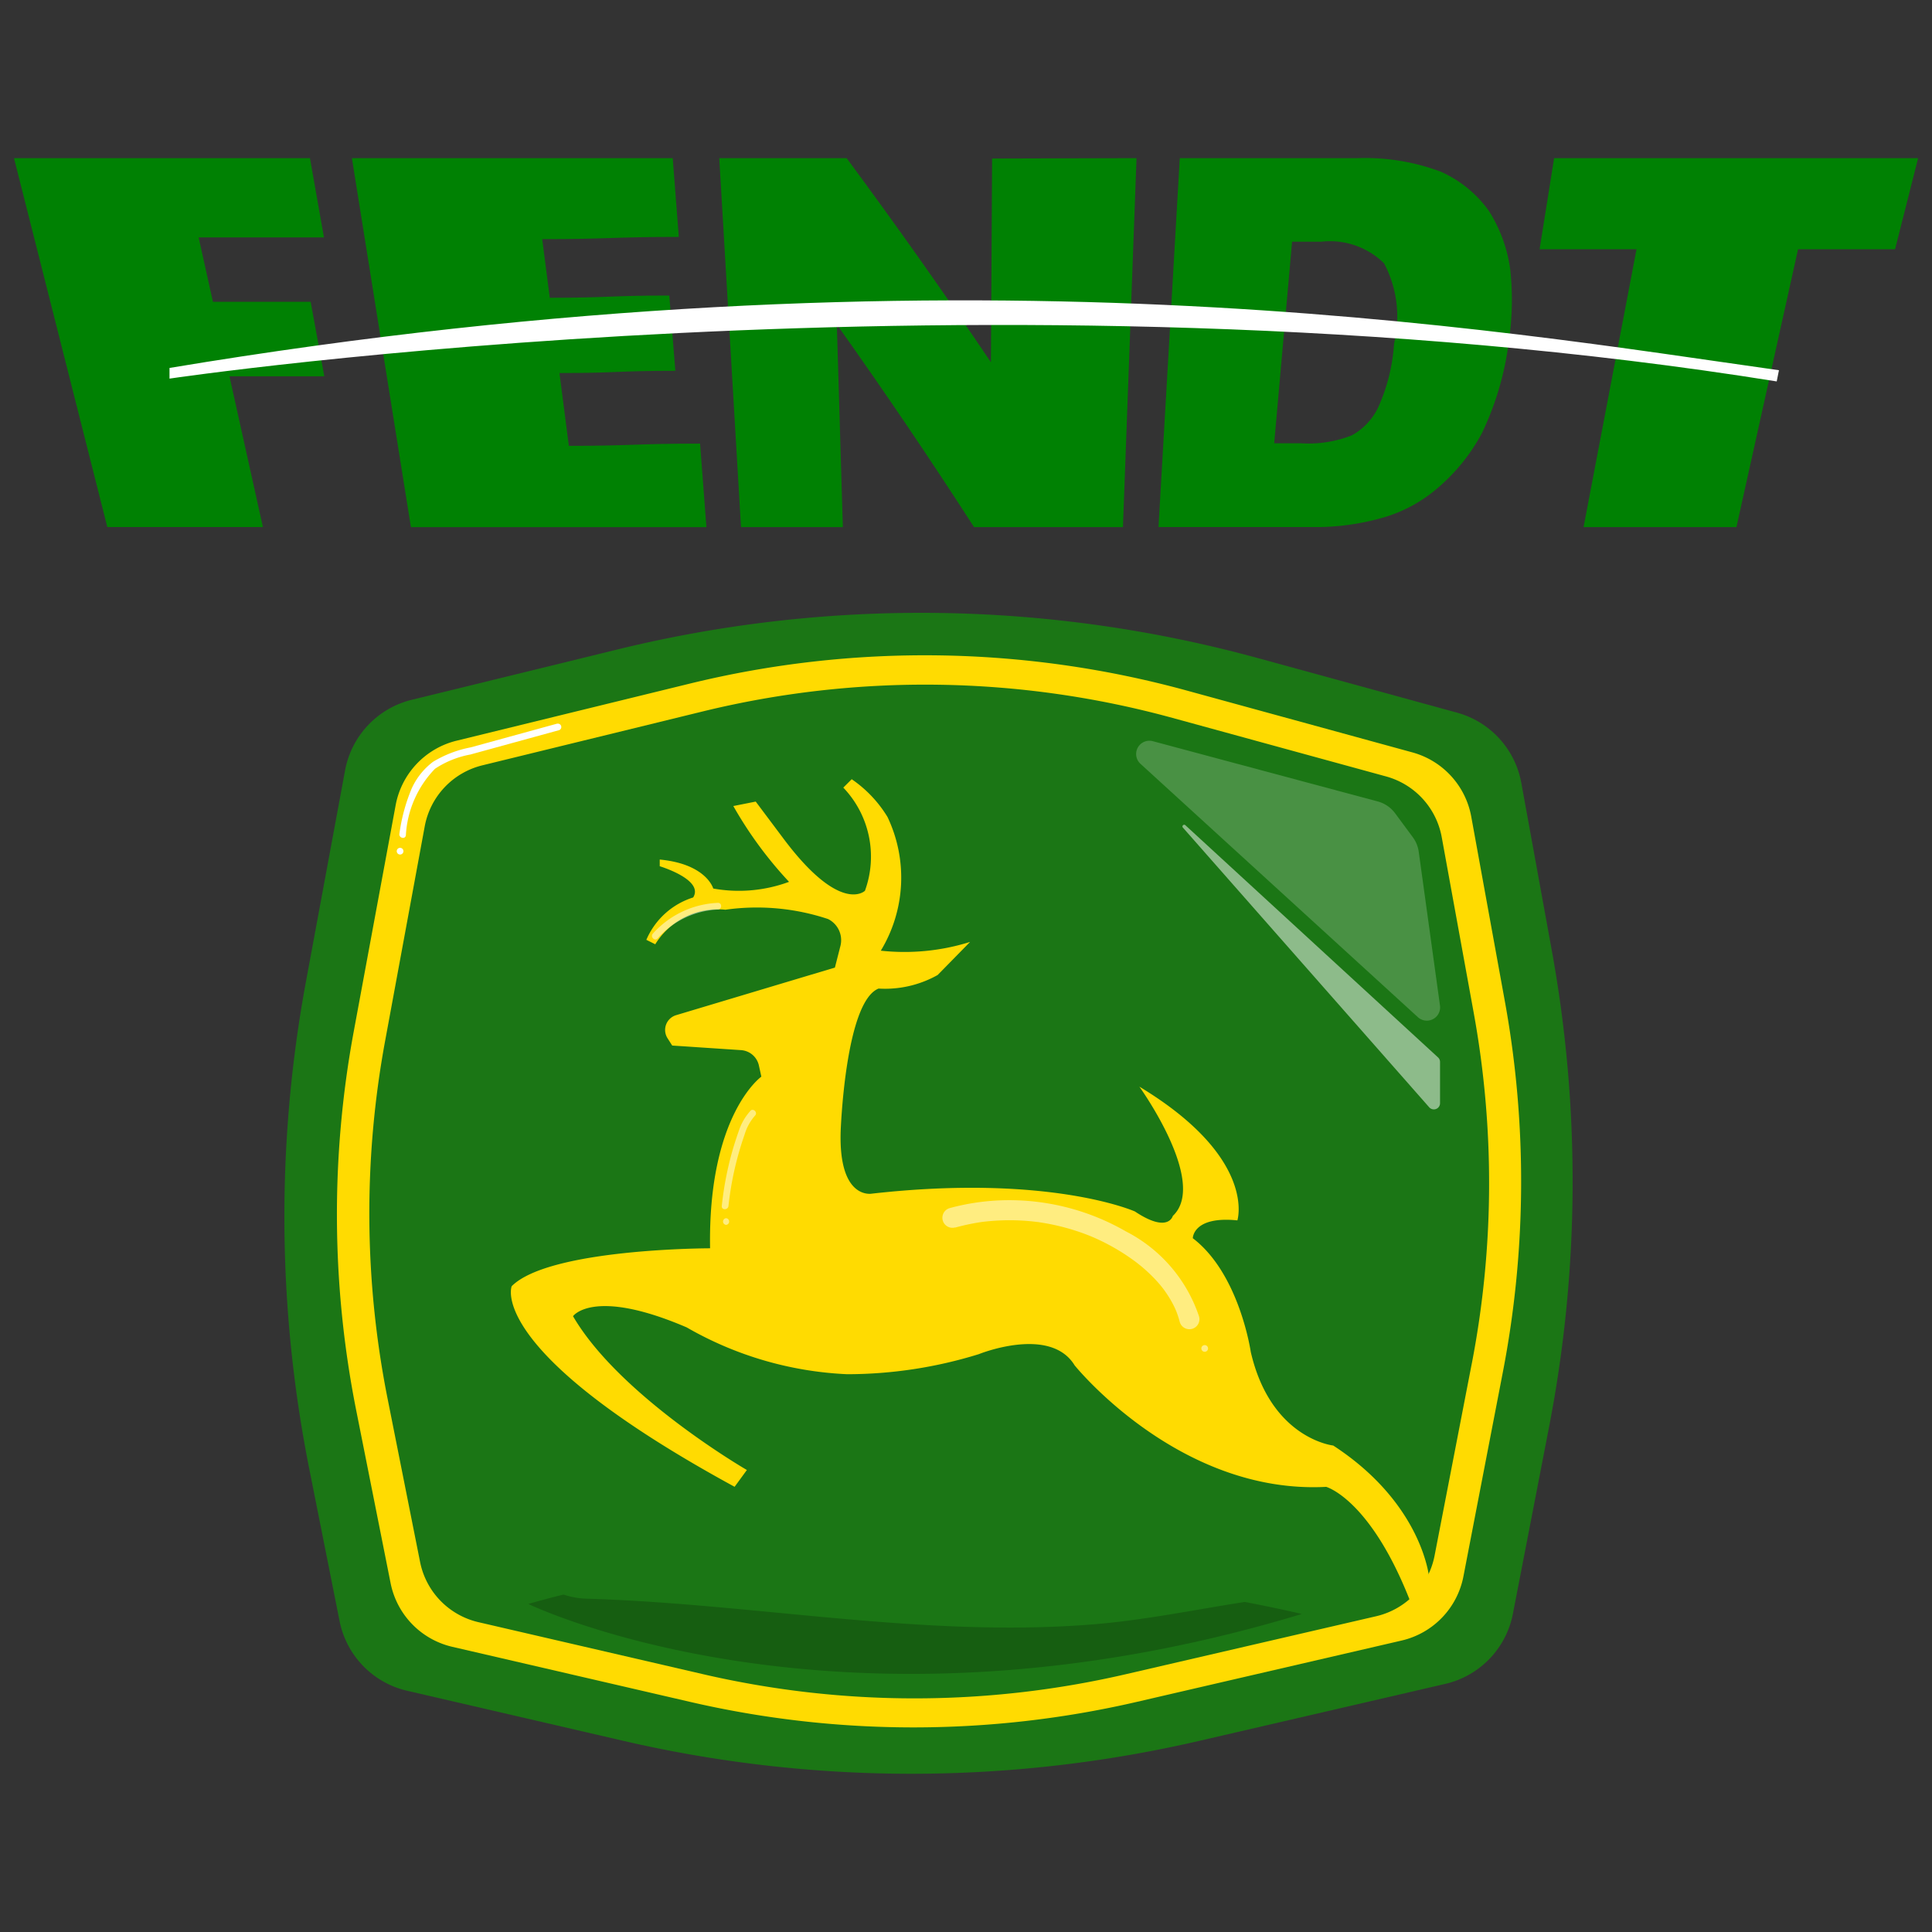 <svg xmlns="http://www.w3.org/2000/svg" width="69" height="69" viewBox="0 0 69 69">
    <rect x="0" y="0" width="69" height="69" fill="#333333" stroke="none"/>
    <defs>
        <style>
            .cls-3{fill:#ffdb01}.cls-4{fill:#008103}.cls-5{fill:#fff}.cls-8{opacity:.5}
        </style>
    </defs>
    <g id="Icon_main9" transform="translate(-86 -199)">
        <g id="Icon_1" transform="translate(23413 13484)">
            <path id="사각형_5399" fill="none" d="M0 0H69V69H0z" transform="translate(-23327 -13285)"/>
            <g id="그룹_77602" transform="translate(-23902.73 -13536.221)">
                <g id="그룹_77602-2" transform="translate(585.89 273.108)">
                    <path id="패스_19110" fill="#1b7615" d="M709.475 462.169l-7.358 1.8a3.193 3.193 0 0 0-2.377 2.525l-1.4 7.559a46.119 46.119 0 0 0 .121 17.376l1.083 5.438a3.193 3.193 0 0 0 2.407 2.491l7.733 1.791a45.575 45.575 0 0 0 20.563 0l8.792-2.036a3.193 3.193 0 0 0 2.411-2.507l1.289-6.659a46.119 46.119 0 0 0 .1-17.024l-1.089-5.985a3.194 3.194 0 0 0-2.295-2.511l-7.1-1.945a45.577 45.577 0 0 0-22.88-.313z" transform="translate(-697.577 -460.862)"/>
                    <path id="패스_19111" d="M762.883 492.4l-1.208-6.639a2.921 2.921 0 0 0-2.1-2.3l-8.066-2.211a35.363 35.363 0 0 0-17.759-.243l-8.318 2.036a2.92 2.92 0 0 0-2.174 2.309l-1.5 8.1a35.871 35.871 0 0 0 .094 13.513l1.226 6.16a2.92 2.92 0 0 0 2.2 2.278l8.495 1.967a35.365 35.365 0 0 0 15.958 0l9.464-2.192a2.92 2.92 0 0 0 2.2-2.293l1.4-7.253a35.866 35.866 0 0 0 .088-13.232zm-1.19 12.885l-1.328 6.858a2.761 2.761 0 0 1-2.084 2.168l-8.948 2.072a33.436 33.436 0 0 1-15.088 0l-8.032-1.86a2.761 2.761 0 0 1-2.082-2.154l-1.159-5.825a33.913 33.913 0 0 1-.089-12.777l1.414-7.661a2.761 2.761 0 0 1 2.056-2.183l7.864-1.923a33.437 33.437 0 0 1 16.792.23l7.627 2.09a2.761 2.761 0 0 1 1.984 2.171l1.143 6.277a33.915 33.915 0 0 1-.07 12.521z" class="cls-3" transform="translate(-719.289 -478.476)"/>
                    <path id="패스_19112" d="M810.9 541.444l-.2.783-5.671 1.7a.551.551 0 0 0-.307.823l.167.262 2.462.164a.7.7 0 0 1 .634.547l.088.4s-1.911 1.353-1.831 6.13c0 0-5.732 0-7.085 1.353 0 0-.955 2.309 7.961 7.165l.438-.6s-4.538-2.627-6.209-5.493c0 0 .717-1.035 4.06.4a12.591 12.591 0 0 0 5.732 1.672 15.913 15.913 0 0 0 4.7-.716s2.547-1.035 3.423.4c0 0 3.716 4.617 8.983 4.339 0 0 1.6.438 3.038 4.179l.637-.955s-.239-2.627-3.423-4.7c0 0-2.229-.239-2.945-3.344 0 0-.4-2.786-2.07-4.06 0 0 0-.8 1.592-.637 0 0 .717-2.229-3.5-4.776 0 0 2.468 3.423 1.194 4.617 0 0-.159.637-1.353-.159 0 0-3.025-1.353-9.394-.637 0 0-1.194.239-1.115-2.229 0 0 .159-4.617 1.353-5.095a3.837 3.837 0 0 0 2.11-.484l1.159-1.182a7.83 7.83 0 0 1-3.189.313 5.032 5.032 0 0 0 .239-4.776 4.4 4.4 0 0 0-1.278-1.348l-.3.3a3.567 3.567 0 0 1 .773 3.684s-.876.876-2.946-1.911l-.955-1.274-.8.159a14.256 14.256 0 0 0 1.99 2.707 5.163 5.163 0 0 1-2.707.239s-.239-.876-1.911-1.035v.239s1.592.478 1.194 1.115a2.7 2.7 0 0 0-1.672 1.513l.318.159a2.62 2.62 0 0 1 2.505-1.234 8.058 8.058 0 0 1 3.667.333.843.843 0 0 1 .444.95z" class="cls-3" transform="translate(-791.042 -529.558)"/>
                </g>
                <g id="그룹_77605" transform="translate(576.23 256.869)">
                    <g id="그룹_77604">
                        <g id="그룹_77603">
                            <path id="패스_19113" d="M576.23 256.874h10.57l.5 2.831h-4.476l.511 2.3h3.49l.487 2.661h-3.387l1.195 5.384h-5.557z" class="cls-4" transform="translate(-576.23 -256.874)"/>
                            <path id="패스_19114" d="M727.817 256.874h11.458l.217 2.813c-2.342 0-2.535.08-4.878.08l.27 2.094c2.139 0 2.129-.08 4.268-.08l.217 2.688c-2.1 0-2.043.08-4.139.08l.335 2.6c2.279 0 2.408-.08 4.687-.08l.226 2.984h-10.553z" class="cls-4" transform="translate(-715.749 -256.874)"/>
                            <path id="패스_19115" d="M892.631 256.874h4.549q2.657 3.59 5.153 7.29c.019-2.43.024-4.846.042-7.276 1.343 0 3.815-.014 5.158-.014l-.485 13.177h-5.318q-2.369-3.675-4.9-7.235l.215 7.235h-3.638z" class="cls-4" transform="translate(-867.443 -256.874)"/>
                            <path id="패스_19116" d="M1090.435 256.869h6.352a7.684 7.684 0 0 1 2.973.485 4.218 4.218 0 0 1 1.71 1.393 5.2 5.2 0 0 1 .769 2.112 10.1 10.1 0 0 1-.052 2.553 10.622 10.622 0 0 1-.96 3.276 6.754 6.754 0 0 1-1.567 1.95 5.2 5.2 0 0 1-1.889 1.047 8.818 8.818 0 0 1-2.349.36h-5.747l.76-13.176zm4.011 2.984l-.639 7.2h.97a4.208 4.208 0 0 0 1.8-.283 2.243 2.243 0 0 0 .939-.989 6.548 6.548 0 0 0 .572-2.288 4.078 4.078 0 0 0-.357-2.867 2.751 2.751 0 0 0-2.239-.773z" class="cls-4" transform="translate(-1048.8 -256.869)"/>
                            <path id="패스_19117" d="M1261.188 256.874h13l-.823 3.254h-3.465l-2.2 9.923h-5.46l1.891-9.923h-3.462z" class="cls-4" transform="translate(-1206.184 -256.874)"/>
                        </g>
                    </g>
                    <path id="패스_19118" d="M646 323.1v.381s29.462-4.378 57.4.1l.08-.4c-10.092-1.418-29.299-4.781-57.48-.081z" class="cls-5" transform="translate(-640.446 -315.607)"/>
                </g>
                <path id="패스_19119" fill="#fff" d="M1080.2 518.239l8.034 2.153a1.132 1.132 0 0 1 .617.42l.634.857a1.133 1.133 0 0 1 .211.518l.759 5.493a.474.474 0 0 1-.79.415l-9.907-9.048a.474.474 0 0 1 .442-.808z" opacity="0.2" transform="translate(-463.297 -240.547)"/>
                <path id="패스_19120" fill="#fff" d="M1100.411 555.9l9.032 8.3a.221.221 0 0 1 .071.163v1.472a.221.221 0 0 1-.387.146l-8.806-10a.063.063 0 0 1 .09-.081z" opacity="0.5" transform="translate(-482.354 -275.214)"/>
                <g id="그룹_77606" class="cls-8" transform="translate(601.507 290.863)">
                    <path id="패스_19121" d="M894.772 683.918a1.959 1.959 0 0 0-.407.7c-.1.283-.193.573-.272.864a11.738 11.738 0 0 0-.34 1.829c-.016.153.223.151.239 0a11.342 11.342 0 0 1 .322-1.729q.111-.416.254-.823a1.8 1.8 0 0 1 .373-.677c.107-.11-.062-.279-.169-.169z" class="cls-5" transform="translate(-893.752 -683.882)"/>
                </g>
                <g id="그룹_77607" class="cls-8" transform="translate(601.546 294.728)">
                    <path id="패스_19122" d="M894.35 732.678a.12.12 0 0 0 0-.239.12.12 0 0 0 0 .239z" class="cls-5" transform="translate(-894.234 -732.439)"/>
                </g>
                <g id="그룹_77608" transform="translate(589.994 277.057)">
                    <path id="패스_19123" d="M754.778 510.472l-3.1.851a4.056 4.056 0 0 0-1.344.515 2.464 2.464 0 0 0-.769.968 6.385 6.385 0 0 0-.432 1.6c-.027.15.2.215.23.063a3.705 3.705 0 0 1 1.041-2.382 3.379 3.379 0 0 1 1.26-.508l1.492-.41 1.683-.462a.12.12 0 0 0-.063-.23z" class="cls-5" transform="translate(-749.132 -510.467)"/>
                </g>
                <g id="그룹_77609" transform="translate(589.904 281.501)">
                    <path id="패스_19124" d="M748.113 566.526a.119.119 0 0 0 0-.239.119.119 0 0 0 0 .239z" class="cls-5" transform="translate(-747.998 -566.287)"/>
                </g>
                <g id="그룹_77610" class="cls-8" transform="translate(599.015 283.466)">
                    <path id="패스_19125" d="M862.647 592.248a3.056 3.056 0 0 1 2.154-1.034c.153-.006.154-.245 0-.239a3.3 3.3 0 0 0-2.323 1.1c-.1.115.067.284.169.169z" class="cls-5" transform="translate(-862.447 -590.975)"/>
                </g>
                <g id="그룹_77611" class="cls-8" transform="translate(609.392 294.089)">
                    <path id="패스_19126" d="M993.249 725.383a7.96 7.96 0 0 1 .952-.2c-.078.011.05-.006.065-.008l.113-.012c.081-.008.161-.015.242-.021q.242-.017.486-.02a7.991 7.991 0 0 1 .971.05l.129.016c-.069-.009.027 0 .049.007q.12.018.24.039.24.043.476.1a7.971 7.971 0 0 1 .929.286q.114.043.226.089l.045.019c-.059-.025-.007 0 0 0l.118.053q.222.1.436.215a7.492 7.492 0 0 1 .827.511c.064.045.127.092.189.139l-.01-.008.049.039.1.08q.182.151.351.316a5.07 5.07 0 0 1 .362.392l.079.1c-.041-.051-.007-.009 0 0l.046.063q.077.107.148.219a3.743 3.743 0 0 1 .243.449c0 .009.031.069.013.028s.018.044.017.043q.023.058.043.116c.031.088.058.177.082.268a.358.358 0 0 0 .691-.19 5.3 5.3 0 0 0-2.613-3.04 8.346 8.346 0 0 0-3.966-1.113 8.1 8.1 0 0 0-2.325.28.358.358 0 1 0 .191.691z" class="cls-5" transform="translate(-992.794 -724.41)"/>
                </g>
                <g id="그룹_77612" class="cls-8" transform="translate(618.642 299.26)">
                    <path id="패스_19127" d="M1109.1 789.61a.119.119 0 0 0 0-.239.119.119 0 0 0 0 .239z" class="cls-5" transform="translate(-1108.987 -789.371)"/>
                </g>
                <path id="패스_19128" d="M827.086 902.358c-6.033.477-12.02-.741-18.038-.922a2.818 2.818 0 0 1-.821-.146q-.635.155-1.259.335s11.068 5.374 27.626.358c0 0-.746-.182-2.037-.43-1.822.284-3.627.659-5.471.805z" opacity="0.2" transform="translate(-212.37 -593.12)"/>
            </g>
        </g>
    </g>
</svg>
